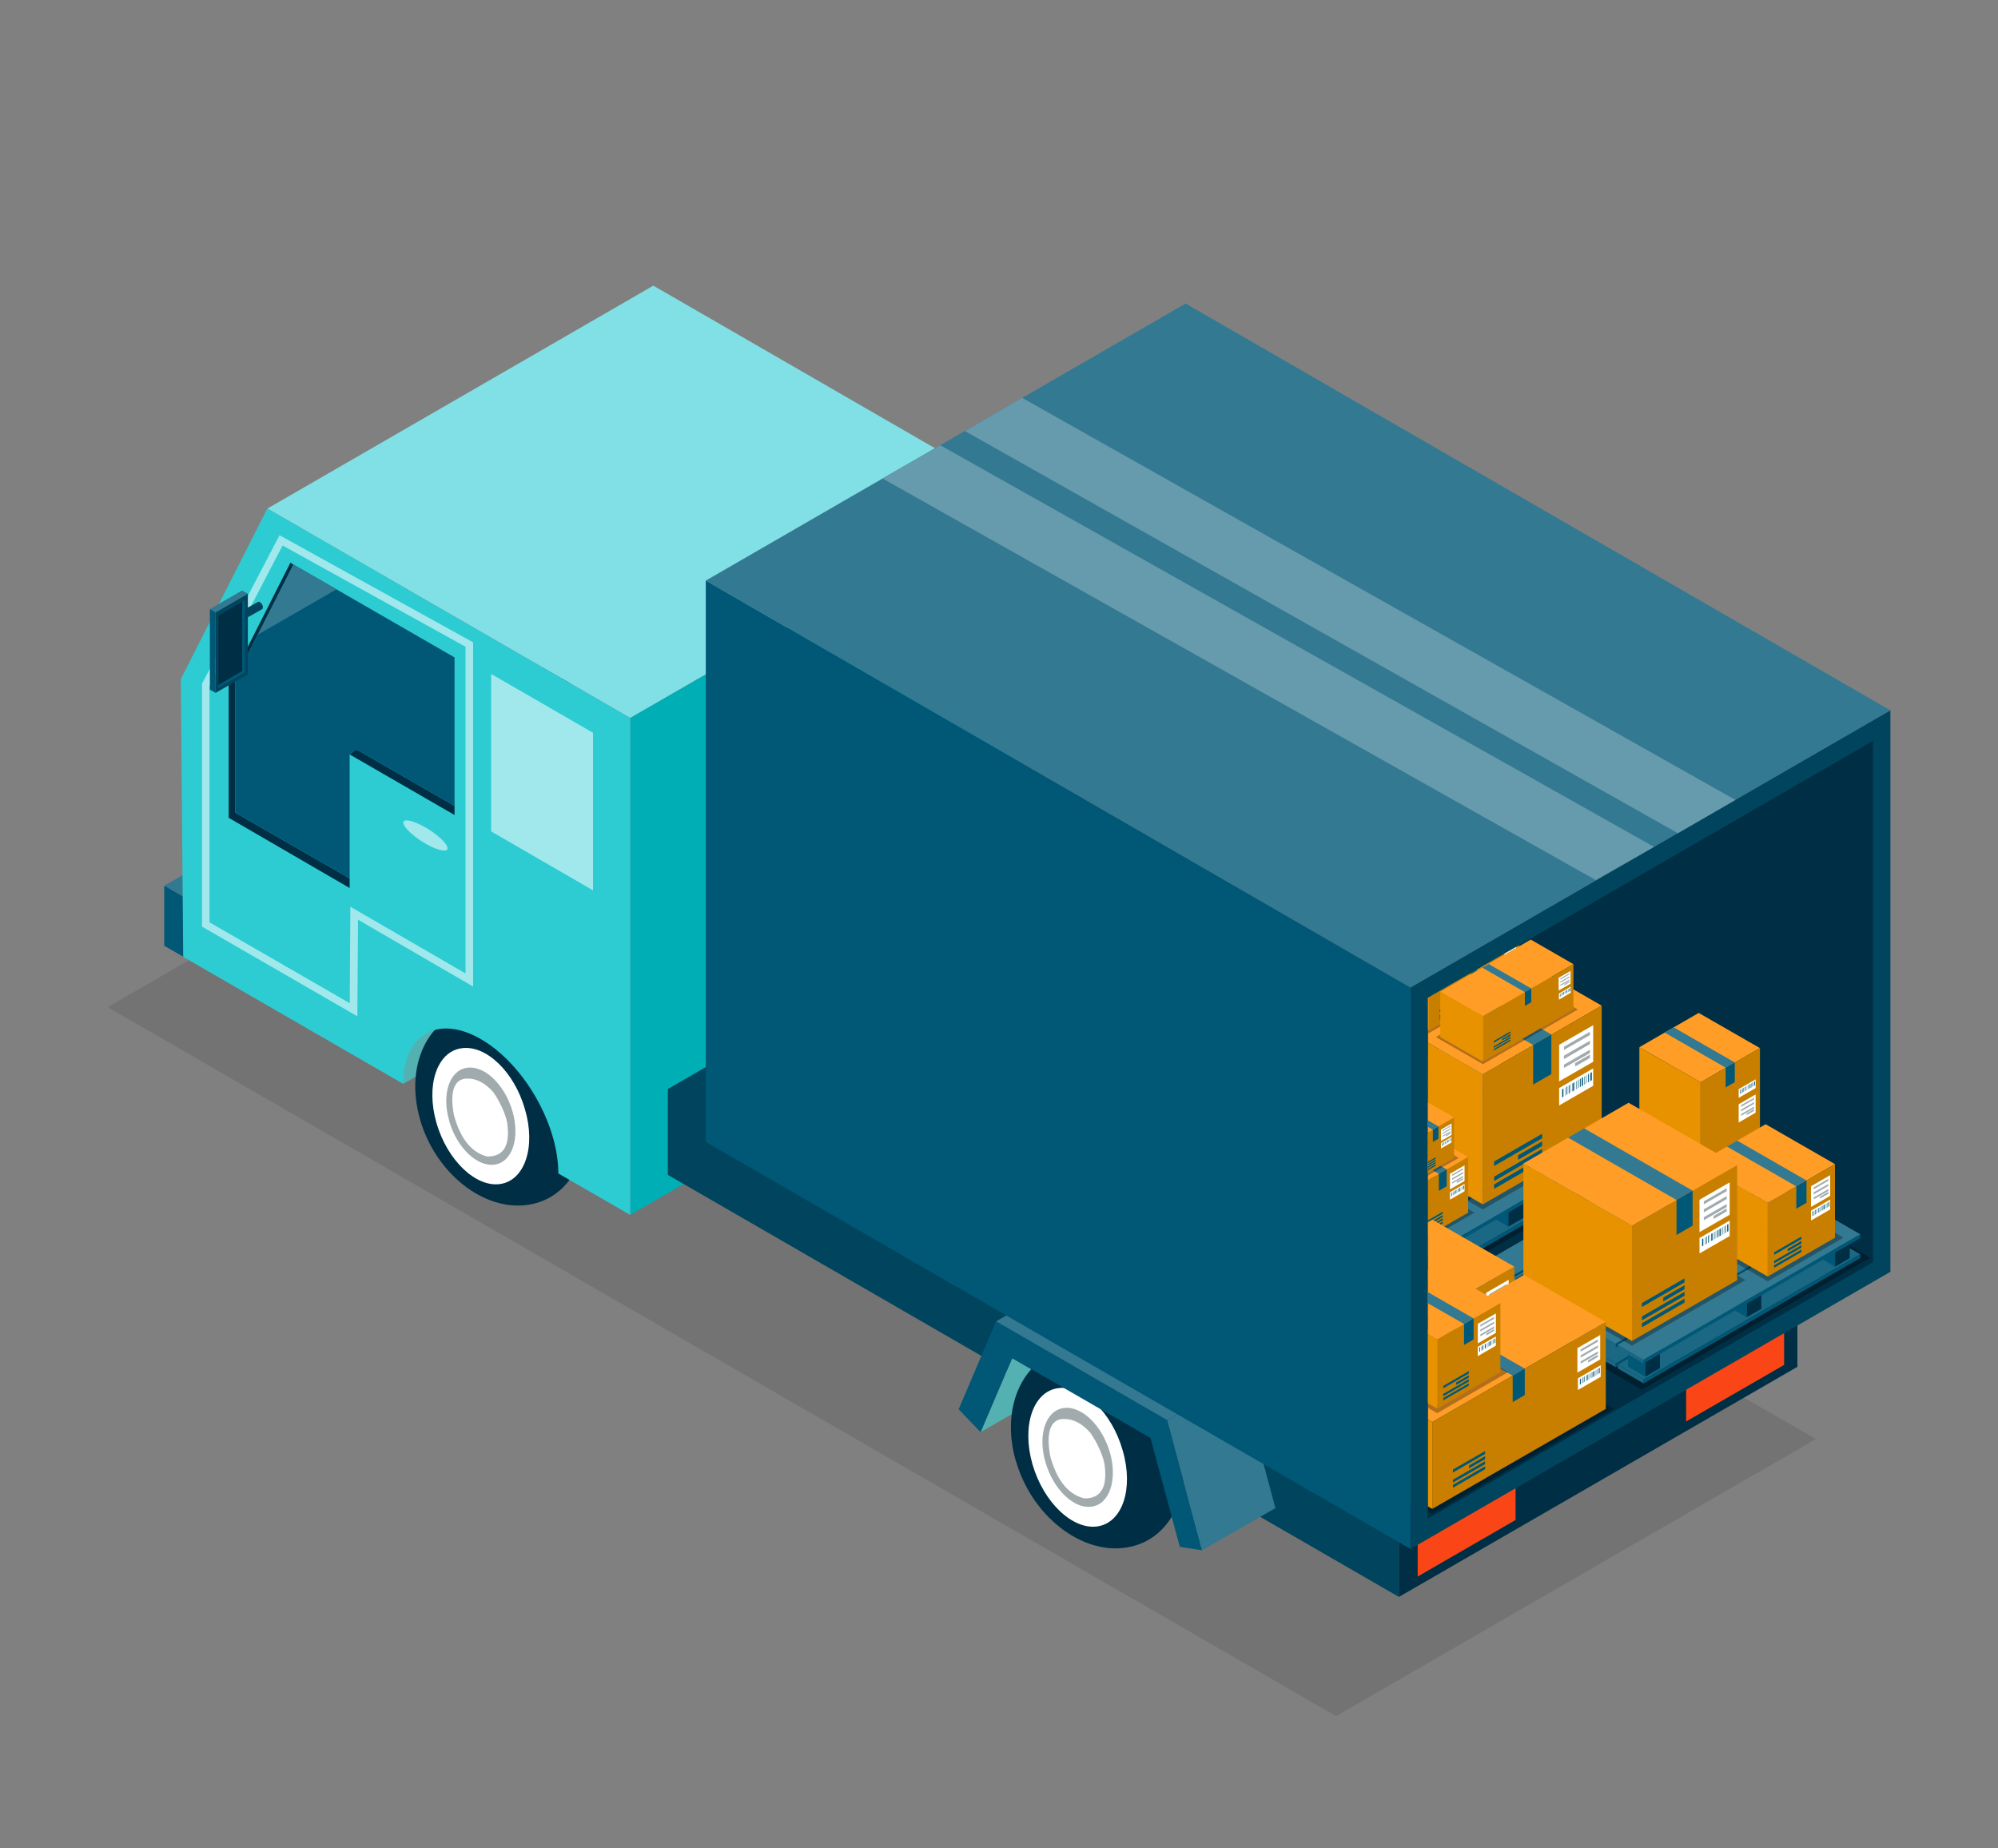 <?xml version="1.0" encoding="UTF-8"?>
<svg id="Kinematics_and_Dynamics" xmlns="http://www.w3.org/2000/svg" xmlns:xlink="http://www.w3.org/1999/xlink" viewBox="0 0 200 185">
  <rect x="0" y="0" width="200" height="185" fill="#808080" stroke="none"/>
  <defs>
    <style>.cls-1{fill:none;}.cls-2{fill:#005776;}.cls-3{fill-rule:evenodd;}.cls-3,.cls-4{fill:#fff;}.cls-5{fill:#a1abae;}.cls-6{fill:#1a6884;}.cls-7{fill:#a0e8eb;}.cls-8{fill:#00aeb5;}.cls-9{fill:#d0d5d6;}.cls-10{fill:#2dccd3;}.cls-11{fill:#e89200;}.cls-12{fill:#ff9d26;}.cls-13{fill:#81e0e5;}.cls-14{fill:#004f67;}.cls-15{fill:#53b1b1;}.cls-16{opacity:.3;}.cls-17{opacity:.1;}.cls-18{fill:#669aad;}.cls-19{fill:#337991;}.cls-20{fill:#00455d;}.cls-21{fill:#fa4616;}.cls-22{fill:#c87f00;}.cls-23{fill:#002e44;}.cls-24{fill:#333;}.cls-25{fill:#ff6a00;}.cls-26{clip-path:url(#clippath);}</style>
    <clipPath id="clippath">
      <path class="cls-1" d="M143.22,99.72l-.28.16v52.09s44.26-25.56,44.26-25.56l.29-.16v-52.1l-44.27,25.56Z" />
    </clipPath>
  </defs>
  <polygon class="cls-17" points="181.77 144.03 58.8 73.07 10.77 100.8 133.74 171.76 181.77 144.03" />
  <path class="cls-15" d="M47.33,104.46l-6.95,4.02s-2.36-4.27,2.74-6.45c5.1-2.18,4.21,2.43,4.21,2.43Z" />
  <polygon class="cls-24" points="57.05 67.42 18.36 89.75 18.36 95.76 57.05 73.43 57.05 67.42" />
  <polygon class="cls-19" points="55.13 66.32 16.44 88.65 18.36 89.75 57.05 67.42 55.13 66.32" />
  <polygon class="cls-2" points="18.36 95.76 16.44 94.66 16.44 88.65 18.36 89.75 18.36 95.76" />
  <path class="cls-23" d="M42.05,112.05c1.54,5.38,6.4,9.22,10.84,8.53,4.43-.67,6.77-5.58,5.21-10.98-1.55-5.39-6.41-9.23-10.84-8.55-4.43.68-6.77,5.6-5.21,10.99Z" />
  <path class="cls-4" d="M43.69,112.39c1.08,3.75,3.96,6.49,6.4,6.11,2.44-.37,3.57-3.71,2.46-7.47-1.06-3.75-3.92-6.5-6.38-6.11-2.44.36-3.56,3.72-2.48,7.47Z" />
  <path class="cls-5" d="M44.96,112.19c.76,2.67,2.82,4.64,4.57,4.37,1.75-.26,2.54-2.66,1.77-5.34-.78-2.67-2.81-4.62-4.56-4.35-1.76.26-2.55,2.65-1.77,5.32Z" />
  <path class="cls-3" d="M48.78,115.75c1.65.02,2.32-1.12,1.98-3.44-.21-.95-.76-2.11-1.39-3.01-.84-.94-1.71-1.38-2.66-1.35-1.14.03-1.75,1.12-1.27,3.66.65,2.37,1.75,3.74,3.35,4.15h0Z" />
  <polygon class="cls-13" points="63.09 71.86 26.77 50.9 65.4 28.59 101.73 49.56 63.09 71.86" />
  <polygon class="cls-8" points="101.73 99.29 63.09 121.59 63.09 71.86 101.73 49.56 101.73 99.29" />
  <path class="cls-10" d="M26.77,50.9l36.32,20.97v49.73l-7.2-4.15c0-4.95-3.47-10.98-7.76-13.45-4.3-2.48-7.77-.47-7.77,4.48l-22.02-12.71-.24-27.8,8.66-17.07Z" />
  <polygon class="cls-23" points="35 87.92 35 88.88 22.89 81.85 22.89 68.51 29.07 56.32 29.37 56.5 23.54 67.99 23.54 81.33 35 87.92" />
  <polygon class="cls-23" points="45.5 80.66 45.5 81.57 35 75.51 35.66 74.99 45.5 80.66" />
  <polygon class="cls-2" points="45.5 65.8 45.5 80.66 35.66 74.99 35 75.51 35 87.92 23.54 81.33 23.54 67.99 29.37 56.5 45.5 65.8" />
  <path class="cls-7" d="M40.37,82.33c0,.45.99,1.39,2.21,2.1,1.22.7,2.22.91,2.22.47s-1-1.39-2.22-2.09c-1.22-.7-2.21-.91-2.21-.47Z" />
  <polygon class="cls-7" points="49.16 83.21 59.36 89.11 59.36 73.34 49.16 67.45 49.16 83.21" />
  <polygon class="cls-20" points="140.03 159.83 66.85 117.59 66.85 109 75.26 104.14 72.91 112.49 140.03 151.24 140.03 159.83" />
  <polygon class="cls-23" points="179.92 136.8 140.03 159.83 140.03 151.24 179.92 128.2 179.92 136.8" />
  <polygon class="cls-21" points="151.71 152.13 141.91 157.79 141.91 152.61 151.71 146.94 151.71 152.13" />
  <polygon class="cls-21" points="178.59 136.61 168.78 142.27 168.78 137.09 178.59 131.43 178.59 136.61" />
  <polygon class="cls-15" points="106.16 138.72 98.16 143.34 101.32 135.93 106.16 138.72" />
  <path class="cls-23" d="M101.69,146.21c1.57,5.48,6.52,9.38,11.04,8.68,4.51-.68,6.89-5.68,5.3-11.17-1.58-5.49-6.53-9.39-11.04-8.7-4.51.7-6.89,5.7-5.31,11.19Z" />
  <path class="cls-4" d="M103.35,146.55c1.1,3.82,4.03,6.6,6.52,6.22,2.49-.38,3.63-3.78,2.51-7.6-1.08-3.82-3.99-6.61-6.5-6.23-2.49.37-3.62,3.79-2.53,7.61Z" />
  <path class="cls-5" d="M104.65,146.35c.78,2.72,2.87,4.73,4.65,4.44,1.78-.26,2.58-2.71,1.8-5.43-.79-2.72-2.87-4.71-4.65-4.43-1.79.26-2.59,2.7-1.8,5.42Z" />
  <path class="cls-3" d="M108.54,149.97c1.68.02,2.36-1.14,2.01-3.5-.21-.97-.77-2.15-1.41-3.07-.85-.96-1.74-1.4-2.71-1.38-1.16.03-1.78,1.14-1.3,3.73.66,2.41,1.78,3.81,3.41,4.22h0Z" />
  <polygon class="cls-2" points="98.16 143.34 95.96 141.05 99.71 132.25 116.83 142.14 120.33 155.16 118.1 154.82 115.16 143.92 101.32 135.93 98.16 143.34" />
  <polygon class="cls-19" points="99.71 132.25 107.06 128.03 124.17 137.91 116.83 142.14 99.71 132.25" />
  <polygon class="cls-19" points="124.17 137.91 127.67 150.94 120.33 155.16 116.83 142.14 124.17 137.91" />
  <polygon class="cls-19" points="189.23 71.1 118.68 30.38 70.65 58.11 141.19 98.84 189.23 71.1" />
  <polygon class="cls-20" points="189.23 127.29 141.19 155.03 141.19 98.84 189.23 71.1 189.23 127.29" />
  <polygon class="cls-2" points="141.19 98.84 70.65 58.11 70.65 114.29 141.19 155.03 141.19 98.84" />
  <line class="cls-24" x1="187.49" y1="126.33" x2="142.91" y2="100.59" />
  <path class="cls-7" d="M35.76,101.71l-15.54-8.97v-24.3l.04-.08,7.72-14.79,19.38,10.72v34.45l-11.52-6.69-.07,9.67ZM20.97,92.31l14.04,8.1.06-9.66,11.53,6.68v-32.7l-18.31-10.13-7.32,14.02v23.68Z" />
  <polygon class="cls-19" points="29.37 56.5 25.81 63.52 33.69 58.98 29.37 56.5" />
  <path class="cls-23" d="M143.22,99.72l-.28.16v52.09s44.26-25.56,44.26-25.56l.29-.16v-52.1l-44.27,25.56Z" />
  <path class="cls-20" d="M26.32,60.78c0-.19-.13-.42-.29-.51-.08-.05-.16-.05-.22-.02l-1.54.86.41.74,1.56-.88h0c.05-.03.08-.1.08-.2Z" />
  <path class="cls-25" d="M24.77,61.66c0,.19-.13.27-.3.17-.16-.09-.29-.32-.29-.52s.13-.27.29-.17c.17.09.3.33.3.51Z" />
  <polygon class="cls-19" points="24.81 59.42 21.58 61.29 21.01 60.96 24.23 59.1 24.81 59.42" />
  <polygon class="cls-2" points="21.58 69.35 21.01 69.02 21.01 60.96 21.58 61.29 21.58 69.35" />
  <polygon class="cls-20" points="24.81 67.49 21.58 69.35 21.58 61.29 24.81 59.42 24.81 67.49" />
  <polygon class="cls-2" points="24.51 60.08 24.51 67.31 21.86 68.85 21.86 68.54 24.23 67.16 24.23 60.25 24.51 60.08" />
  <polygon class="cls-23" points="24.23 60.25 24.23 67.16 21.86 68.54 21.86 61.62 24.23 60.25" />
  <polyline class="cls-23" points="142.91 100.59 142.93 151.97 187.49 126.33" />
  <g class="cls-26">
    <polygon class="cls-16" points="164.01 116.5 139.92 130.42 121.74 119.9 145.84 105.98 164.01 116.5" />
    <polygon class="cls-6" points="125.52 121.37 122.79 119.79 122.79 119.4 125.52 120.97 125.52 121.37" />
    <polygon class="cls-6" points="148.38 107.75 125.52 120.97 122.79 119.4 145.65 106.17 148.38 107.75" />
    <polygon class="cls-14" points="148.38 108.14 125.52 121.37 125.52 120.97 148.38 107.75 148.38 108.14" />
    <polygon class="cls-6" points="128.47 123.06 125.74 121.48 125.74 121.09 128.47 122.66 128.47 123.06" />
    <polygon class="cls-6" points="151.33 109.44 128.47 122.66 125.74 121.09 148.6 107.86 151.33 109.44" />
    <polygon class="cls-14" points="151.33 109.83 128.47 123.06 128.47 122.66 151.33 109.44 151.33 109.83" />
    <polygon class="cls-6" points="131.37 124.71 128.64 123.13 128.64 122.74 131.37 124.31 131.37 124.71" />
    <polygon class="cls-6" points="154.23 111.09 131.37 124.31 128.64 122.74 151.5 109.52 154.23 111.09" />
    <polygon class="cls-14" points="154.23 111.48 131.37 124.71 131.37 124.31 154.23 111.09 154.23 111.48" />
    <polygon class="cls-6" points="134.32 126.4 131.59 124.82 131.59 124.43 134.32 126.01 134.32 126.4" />
    <polygon class="cls-6" points="157.18 112.78 134.32 126.01 131.59 124.43 154.45 111.21 157.18 112.78" />
    <polygon class="cls-14" points="157.18 113.17 134.32 126.4 134.32 126.01 157.18 112.78 157.18 113.17" />
    <polygon class="cls-6" points="137.18 128.06 134.45 126.49 134.45 126.09 137.18 127.67 137.18 128.06" />
    <polygon class="cls-6" points="160.04 114.44 137.18 127.67 134.45 126.09 157.31 112.87 160.04 114.44" />
    <polygon class="cls-14" points="160.04 114.84 137.18 128.06 137.18 127.67 160.04 114.44 160.04 114.84" />
    <polygon class="cls-6" points="140.12 129.75 137.39 128.18 137.39 127.78 140.12 129.36 140.12 129.75" />
    <polygon class="cls-6" points="162.99 116.13 140.12 129.36 137.39 127.78 160.26 114.56 162.99 116.13" />
    <polygon class="cls-2" points="162.99 116.53 140.12 129.75 140.12 129.36 162.99 116.13 162.99 116.53" />
    <polygon class="cls-23" points="126.91 119.52 125.36 120.41 125.36 118.39 126.91 117.49 126.91 119.52" />
    <polygon class="cls-2" points="125.36 120.41 123.55 119.35 123.55 117.32 125.36 118.39 125.36 120.41" />
    <polygon class="cls-23" points="134.18 123.82 132.63 124.71 132.63 122.68 134.18 121.79 134.18 123.82" />
    <polygon class="cls-2" points="132.63 124.71 130.82 123.65 130.82 121.62 132.63 122.68 132.63 124.71" />
    <polygon class="cls-6" points="125.52 119.26 122.79 117.68 122.79 117.29 125.52 118.87 125.52 119.26" />
    <polygon class="cls-19" points="148.38 105.64 125.52 118.87 122.79 117.29 145.65 104.07 148.38 105.64" />
    <polygon class="cls-14" points="148.38 106.04 125.52 119.26 125.52 118.87 148.38 105.64 148.38 106.04" />
    <polygon class="cls-6" points="128.47 120.95 125.74 119.38 125.74 118.98 128.47 120.56 128.47 120.95" />
    <polygon class="cls-19" points="151.33 107.33 128.47 120.56 125.74 118.98 148.6 105.76 151.33 107.33" />
    <polygon class="cls-14" points="151.33 107.73 128.47 120.95 128.47 120.56 151.33 107.33 151.33 107.73" />
    <polygon class="cls-6" points="131.37 122.6 128.64 121.03 128.64 120.63 131.37 122.21 131.37 122.6" />
    <polygon class="cls-19" points="154.23 108.98 131.37 122.21 128.64 120.63 151.5 107.41 154.23 108.98" />
    <polygon class="cls-14" points="154.23 109.38 131.37 122.6 131.37 122.21 154.23 108.98 154.23 109.38" />
    <polygon class="cls-6" points="134.32 124.29 131.59 122.72 131.59 122.32 134.32 123.9 134.32 124.29" />
    <polygon class="cls-19" points="157.18 110.68 134.32 123.9 131.59 122.32 154.45 109.1 157.18 110.68" />
    <polygon class="cls-14" points="157.18 111.07 134.32 124.29 134.32 123.9 157.18 110.68 157.18 111.07" />
    <polygon class="cls-6" points="137.18 125.96 134.45 124.38 134.45 123.99 137.18 125.56 137.18 125.96" />
    <polygon class="cls-19" points="160.04 112.34 137.18 125.56 134.45 123.99 157.31 110.76 160.04 112.34" />
    <polygon class="cls-14" points="160.04 112.73 137.18 125.96 137.18 125.56 160.04 112.34 160.04 112.73" />
    <polygon class="cls-23" points="141.84 128.16 140.29 129.05 140.29 127.02 141.84 126.13 141.84 128.16" />
    <polygon class="cls-2" points="140.29 129.05 138.48 127.98 138.48 125.96 140.29 127.02 140.29 129.05" />
    <polygon class="cls-23" points="152.53 121.88 150.98 122.77 150.98 120.74 152.53 119.85 152.53 121.88" />
    <polygon class="cls-2" points="150.98 122.77 149.17 121.71 149.17 119.68 150.98 120.74 150.98 122.77" />
    <polygon class="cls-23" points="161.86 116.55 160.32 117.44 160.32 115.41 161.86 114.52 161.86 116.55" />
    <polygon class="cls-2" points="160.32 117.44 158.5 116.38 158.5 114.35 160.32 115.41 160.32 117.44" />
    <polygon class="cls-6" points="140.12 127.64 137.39 126.07 137.39 125.68 140.12 127.25 140.12 127.64" />
    <polygon class="cls-19" points="162.99 114.03 140.12 127.25 137.39 125.68 160.26 112.45 162.99 114.03" />
    <polygon class="cls-2" points="162.99 114.42 140.12 127.64 140.12 127.25 162.99 114.03 162.99 114.42" />
    <path class="cls-16" d="M135.26,113.49l12.79-7.38,13.16,7.56-12.79,7.38-13.17-7.56ZM148.05,107.13l-11.01,6.36,11.39,6.54,11.01-6.36-11.39-6.54Z" />
    <polygon class="cls-12" points="160.33 100.65 148.43 107.52 136.15 100.47 148.05 93.6 160.33 100.65" />
    <polygon class="cls-19" points="155.29 103.54 153.47 104.59 141.2 97.54 143.01 96.49 155.29 103.54" />
    <polygon class="cls-11" points="148.43 120.54 136.15 113.49 136.15 100.47 148.43 107.52 148.43 120.54" />
    <polygon class="cls-22" points="160.33 113.67 148.43 120.54 148.43 107.52 160.33 100.65 160.33 113.67" />
    <polygon class="cls-2" points="155.29 107.5 153.47 108.55 153.47 104.59 155.29 103.54 155.29 107.5" />
    <polygon class="cls-4" points="159.48 106.27 156.07 108.23 156.07 104.57 159.48 102.61 159.48 106.27" />
    <polygon class="cls-5" points="159.15 103.6 156.55 105.09 156.55 104.76 159.15 103.26 159.15 103.6" />
    <polygon class="cls-5" points="159.15 104.5 156.55 106 156.55 105.66 159.15 104.16 159.15 104.5" />
    <polygon class="cls-5" points="159.15 105.4 156.55 106.89 156.55 106.56 159.15 105.06 159.15 105.4" />
    <polygon class="cls-5" points="159.15 105.89 157.67 106.74 157.67 106.4 159.15 105.55 159.15 105.89" />
    <polygon class="cls-2" points="154.37 113.92 149.56 116.7 149.56 116.25 154.37 113.47 154.37 113.92" />
    <polygon class="cls-2" points="154.37 115.43 149.56 118.21 149.56 117.77 154.37 114.99 154.37 115.43" />
    <polygon class="cls-2" points="154.37 116.21 149.56 118.99 149.56 118.54 154.37 115.76 154.37 116.21" />
    <polygon class="cls-2" points="154.37 114.69 151.96 116.08 151.96 115.63 154.37 114.24 154.37 114.69" />
    <polygon class="cls-4" points="159.48 108.67 156.07 110.64 156.07 108.9 159.48 106.93 159.48 108.67" />
    <polygon class="cls-2" points="158.23 108.76 158.15 108.81 158.15 108 158.23 107.95 158.23 108.76" />
    <polygon class="cls-2" points="159.06 108.28 158.97 108.33 158.97 107.52 159.06 107.47 159.06 108.28" />
    <polygon class="cls-2" points="157.11 109.41 157.03 109.46 157.03 108.64 157.11 108.6 157.11 109.41" />
    <polygon class="cls-2" points="156.89 109.53 156.81 109.58 156.81 108.77 156.89 108.72 156.89 109.53" />
    <polygon class="cls-2" points="159.34 108.12 159.2 108.2 159.2 107.39 159.34 107.31 159.34 108.12" />
    <polygon class="cls-2" points="158.46 108.63 158.33 108.71 158.33 107.89 158.46 107.81 158.46 108.63" />
    <polygon class="cls-2" points="157.93 108.93 157.9 108.95 157.9 108.14 157.93 108.12 157.93 108.93" />
    <polygon class="cls-2" points="158.73 108.47 158.7 108.49 158.7 107.68 158.73 107.66 158.73 108.47" />
    <polygon class="cls-2" points="157.8 109.01 157.76 109.03 157.76 108.22 157.8 108.2 157.8 109.01" />
    <polygon class="cls-2" points="157.67 109.08 157.64 109.1 157.64 108.29 157.67 108.27 157.67 109.08" />
    <polygon class="cls-2" points="158.85 108.4 158.82 108.42 158.82 107.61 158.85 107.59 158.85 108.4" />
    <polygon class="cls-2" points="157.27 109.31 157.24 109.33 157.24 108.52 157.27 108.5 157.27 109.31" />
    <polygon class="cls-2" points="156.69 109.65 156.66 109.67 156.66 108.86 156.69 108.84 156.69 109.65" />
    <polygon class="cls-2" points="158.07 108.85 158.03 108.88 158.03 108.07 158.07 108.04 158.07 108.85" />
    <polygon class="cls-2" points="158.6 108.55 158.56 108.57 158.56 107.76 158.6 107.73 158.6 108.55" />
    <polygon class="cls-2" points="157.54 109.16 157.4 109.24 157.4 108.43 157.54 108.35 157.54 109.16" />
    <polygon class="cls-2" points="156.5 109.76 156.37 109.84 156.37 109.03 156.5 108.95 156.5 109.76" />
    <path class="cls-16" d="M123.65,117.39l8.79-5.08,9.04,5.19-8.79,5.08-9.04-5.19ZM132.45,113.34l-7.02,4.05,7.26,4.17,7.02-4.05-7.26-4.17Z" />
    <polygon class="cls-4" points="140.6 108.87 132.69 113.43 124.54 108.75 132.45 104.18 140.6 108.87" />
    <polygon class="cls-19" points="137.25 110.79 136.05 111.48 127.89 106.8 129.1 106.1 137.25 110.79" />
    <polygon class="cls-5" points="132.69 122.07 124.54 117.39 124.54 108.75 132.69 113.43 132.69 122.07" />
    <polygon class="cls-9" points="140.6 117.51 132.69 122.07 132.69 113.43 140.6 108.87 140.6 117.51" />
    <polygon class="cls-2" points="137.25 113.41 136.05 114.11 136.05 111.48 137.25 110.79 137.25 113.41" />
    <polygon class="cls-4" points="140.04 112.59 137.77 113.9 137.77 111.47 140.04 110.16 140.04 112.59" />
    <polygon class="cls-5" points="139.81 110.82 138.09 111.82 138.09 111.59 139.81 110.6 139.81 110.82" />
    <polygon class="cls-5" points="139.81 111.42 138.09 112.42 138.09 112.19 139.81 111.2 139.81 111.42" />
    <polygon class="cls-5" points="139.81 112.02 138.09 113.01 138.09 112.79 139.81 111.79 139.81 112.02" />
    <polygon class="cls-5" points="139.81 112.34 138.84 112.91 138.84 112.69 139.81 112.12 139.81 112.34" />
    <polygon class="cls-2" points="136.64 117.68 133.45 119.52 133.45 119.23 136.64 117.38 136.64 117.68" />
    <polygon class="cls-2" points="136.64 118.68 133.45 120.53 133.45 120.23 136.64 118.39 136.64 118.68" />
    <polygon class="cls-2" points="136.64 119.2 133.45 121.04 133.45 120.75 136.64 118.9 136.64 119.2" />
    <polygon class="cls-2" points="136.64 118.19 135.04 119.11 135.04 118.82 136.64 117.89 136.64 118.19" />
    <polygon class="cls-4" points="140.04 114.19 137.77 115.5 137.77 114.34 140.04 113.04 140.04 114.19" />
    <polygon class="cls-2" points="139.21 114.25 139.15 114.28 139.15 113.75 139.21 113.71 139.21 114.25" />
    <polygon class="cls-2" points="139.75 113.94 139.7 113.97 139.7 113.43 139.75 113.4 139.75 113.94" />
    <polygon class="cls-2" points="138.46 114.68 138.41 114.71 138.41 114.17 138.46 114.14 138.46 114.68" />
    <polygon class="cls-2" points="138.32 114.76 138.26 114.8 138.26 114.26 138.32 114.23 138.32 114.76" />
    <polygon class="cls-2" points="139.94 113.83 139.85 113.88 139.85 113.34 139.94 113.29 139.94 113.83" />
    <polygon class="cls-2" points="139.36 114.16 139.27 114.22 139.27 113.68 139.36 113.62 139.36 114.16" />
    <polygon class="cls-2" points="139.01 114.37 138.99 114.38 138.99 113.84 139.01 113.83 139.01 114.37" />
    <polygon class="cls-2" points="139.54 114.06 139.52 114.07 139.52 113.53 139.54 113.52 139.54 114.06" />
    <polygon class="cls-2" points="138.92 114.42 138.9 114.43 138.9 113.89 138.92 113.88 138.92 114.42" />
    <polygon class="cls-2" points="138.84 114.47 138.82 114.48 138.82 113.94 138.84 113.93 138.84 114.47" />
    <polygon class="cls-2" points="139.62 114.01 139.6 114.03 139.6 113.49 139.62 113.47 139.62 114.01" />
    <polygon class="cls-2" points="138.57 114.62 138.55 114.63 138.55 114.09 138.57 114.08 138.57 114.62" />
    <polygon class="cls-2" points="138.19 114.84 138.16 114.86 138.16 114.32 138.19 114.3 138.19 114.84" />
    <polygon class="cls-2" points="139.1 114.31 139.07 114.33 139.07 113.79 139.1 113.77 139.1 114.31" />
    <polygon class="cls-2" points="139.46 114.11 139.43 114.13 139.43 113.59 139.46 113.57 139.46 114.11" />
    <polygon class="cls-2" points="138.75 114.52 138.66 114.57 138.66 114.03 138.75 113.98 138.75 114.52" />
    <polygon class="cls-2" points="138.06 114.92 137.97 114.97 137.97 114.43 138.06 114.38 138.06 114.92" />
    <path class="cls-16" d="M136,121.29l5.72-3.3,5.88,3.38-5.72,3.3-5.88-3.38ZM141.72,118.72l-4.45,2.57,4.61,2.65,4.45-2.57-4.61-2.65Z" />
    <polygon class="cls-12" points="146.96 115.8 141.88 118.74 136.63 115.73 141.72 112.79 146.96 115.8" />
    <polygon class="cls-19" points="144.81 117.04 144.03 117.49 138.79 114.47 139.56 114.03 144.81 117.04" />
    <polygon class="cls-5" points="141.88 124.3 136.63 121.29 136.63 115.73 141.88 118.74 141.88 124.3" />
    <polygon class="cls-22" points="146.96 121.37 141.88 124.3 141.88 118.74 146.96 115.8 146.96 121.37" />
    <polygon class="cls-2" points="144.81 118.73 144.03 119.18 144.03 117.49 144.81 117.04 144.81 118.73" />
    <polygon class="cls-4" points="146.6 118.2 145.14 119.04 145.14 117.48 146.6 116.64 146.6 118.2" />
    <polygon class="cls-5" points="146.46 117.06 145.35 117.7 145.35 117.56 146.46 116.92 146.46 117.06" />
    <polygon class="cls-5" points="146.46 117.45 145.35 118.09 145.35 117.94 146.46 117.3 146.46 117.45" />
    <polygon class="cls-5" points="146.46 117.83 145.35 118.47 145.35 118.33 146.46 117.69 146.46 117.83" />
    <polygon class="cls-5" points="146.46 118.04 145.83 118.41 145.83 118.26 146.46 117.9 146.46 118.04" />
    <polygon class="cls-2" points="144.42 121.47 142.36 122.66 142.36 122.47 144.42 121.28 144.42 121.47" />
    <polygon class="cls-2" points="144.42 122.12 142.36 123.31 142.36 123.12 144.42 121.93 144.42 122.12" />
    <polygon class="cls-2" points="144.42 122.45 142.36 123.64 142.36 123.45 144.42 122.26 144.42 122.45" />
    <polygon class="cls-2" points="144.42 121.8 143.39 122.4 143.39 122.21 144.42 121.61 144.42 121.8" />
    <polygon class="cls-4" points="146.6 119.23 145.14 120.07 145.14 119.33 146.6 118.49 146.6 119.23" />
    <polygon class="cls-2" points="146.07 119.27 146.03 119.29 146.03 118.94 146.07 118.92 146.07 119.27" />
    <polygon class="cls-2" points="146.42 119.06 146.38 119.09 146.38 118.74 146.42 118.72 146.42 119.06" />
    <polygon class="cls-2" points="145.59 119.55 145.55 119.57 145.55 119.22 145.59 119.2 145.59 119.55" />
    <polygon class="cls-2" points="145.49 119.6 145.46 119.62 145.46 119.27 145.49 119.25 145.49 119.6" />
    <polygon class="cls-2" points="146.54 119 146.48 119.03 146.48 118.68 146.54 118.65 146.54 119" />
    <polygon class="cls-2" points="146.17 119.21 146.11 119.25 146.11 118.9 146.17 118.86 146.17 119.21" />
    <polygon class="cls-2" points="145.94 119.34 145.93 119.35 145.93 119 145.94 118.99 145.94 119.34" />
    <polygon class="cls-2" points="146.28 119.14 146.27 119.15 146.27 118.81 146.28 118.8 146.28 119.14" />
    <polygon class="cls-2" points="145.88 119.38 145.87 119.38 145.87 119.04 145.88 119.03 145.88 119.38" />
    <polygon class="cls-2" points="145.83 119.41 145.81 119.41 145.81 119.07 145.83 119.06 145.83 119.41" />
    <polygon class="cls-2" points="146.33 119.11 146.32 119.12 146.32 118.78 146.33 118.77 146.33 119.11" />
    <polygon class="cls-2" points="145.66 119.51 145.64 119.51 145.64 119.17 145.66 119.16 145.66 119.51" />
    <polygon class="cls-2" points="145.41 119.65 145.4 119.66 145.4 119.31 145.41 119.3 145.41 119.65" />
    <polygon class="cls-2" points="146 119.31 145.98 119.32 145.98 118.97 146 118.96 146 119.31" />
    <polygon class="cls-2" points="146.22 119.18 146.21 119.19 146.21 118.84 146.22 118.83 146.22 119.18" />
    <polygon class="cls-2" points="145.77 119.44 145.71 119.47 145.71 119.13 145.77 119.09 145.77 119.44" />
    <polygon class="cls-2" points="145.33 119.7 145.27 119.73 145.27 119.38 145.33 119.35 145.33 119.7" />
    <path class="cls-16" d="M127.65,108.98l5.72-3.3,5.88,3.38-5.72,3.3-5.88-3.38ZM133.37,106.4l-4.45,2.57,4.61,2.65,4.45-2.57-4.61-2.65Z" />
    <polygon class="cls-4" points="138.61 103.49 133.53 106.43 128.28 103.41 133.37 100.48 138.61 103.49" />
    <polygon class="cls-19" points="136.46 104.73 135.68 105.18 130.44 102.16 131.21 101.71 136.46 104.73" />
    <polygon class="cls-5" points="133.53 111.99 128.28 108.98 128.28 103.41 133.53 106.43 133.53 111.99" />
    <polygon class="cls-9" points="138.61 109.05 133.53 111.99 133.53 106.43 138.61 103.49 138.61 109.05" />
    <polygon class="cls-2" points="136.46 106.42 135.68 106.86 135.68 105.18 136.46 104.73 136.46 106.42" />
    <polygon class="cls-4" points="138.25 105.89 136.79 106.73 136.79 105.17 138.25 104.33 138.25 105.89" />
    <polygon class="cls-5" points="138.11 104.75 137 105.39 137 105.25 138.11 104.61 138.11 104.75" />
    <polygon class="cls-5" points="138.11 105.14 137 105.78 137 105.63 138.11 104.99 138.11 105.14" />
    <polygon class="cls-5" points="138.11 105.52 137 106.16 137 106.01 138.11 105.38 138.11 105.52" />
    <polygon class="cls-5" points="138.11 105.73 137.48 106.09 137.48 105.95 138.11 105.58 138.11 105.73" />
    <polygon class="cls-2" points="136.07 109.16 134.01 110.35 134.01 110.16 136.07 108.97 136.07 109.16" />
    <polygon class="cls-2" points="136.07 109.81 134.01 111 134.01 110.81 136.07 109.62 136.07 109.81" />
    <polygon class="cls-2" points="136.07 110.14 134.01 111.33 134.01 111.13 136.07 109.95 136.07 110.14" />
    <polygon class="cls-2" points="136.07 109.49 135.04 110.08 135.04 109.89 136.07 109.3 136.07 109.49" />
    <polygon class="cls-4" points="138.25 106.92 136.79 107.76 136.79 107.01 138.25 106.17 138.25 106.92" />
    <polygon class="cls-2" points="137.71 106.96 137.68 106.98 137.68 106.63 137.71 106.61 137.71 106.96" />
    <polygon class="cls-2" points="138.07 106.75 138.03 106.77 138.03 106.43 138.07 106.41 138.07 106.75" />
    <polygon class="cls-2" points="137.23 107.23 137.2 107.25 137.2 106.91 137.23 106.89 137.23 107.23" />
    <polygon class="cls-2" points="137.14 107.29 137.11 107.31 137.11 106.96 137.14 106.94 137.14 107.29" />
    <polygon class="cls-2" points="138.19 106.68 138.13 106.72 138.13 106.37 138.19 106.34 138.19 106.68" />
    <polygon class="cls-2" points="137.81 106.9 137.76 106.93 137.76 106.59 137.81 106.55 137.81 106.9" />
    <polygon class="cls-2" points="137.59 107.03 137.57 107.04 137.57 106.69 137.59 106.68 137.59 107.03" />
    <polygon class="cls-2" points="137.93 106.83 137.91 106.84 137.91 106.49 137.93 106.49 137.93 106.83" />
    <polygon class="cls-2" points="137.53 107.06 137.51 107.07 137.51 106.72 137.53 106.72 137.53 107.06" />
    <polygon class="cls-2" points="137.48 107.09 137.46 107.1 137.46 106.75 137.48 106.75 137.48 107.09" />
    <polygon class="cls-2" points="137.98 106.8 137.97 106.81 137.97 106.46 137.98 106.46 137.98 106.8" />
    <polygon class="cls-2" points="137.3 107.19 137.29 107.2 137.29 106.85 137.3 106.85 137.3 107.19" />
    <polygon class="cls-2" points="137.06 107.34 137.04 107.34 137.04 107 137.06 106.99 137.06 107.34" />
    <polygon class="cls-2" points="137.64 107 137.63 107.01 137.63 106.66 137.64 106.65 137.64 107" />
    <polygon class="cls-2" points="137.87 106.86 137.86 106.87 137.86 106.53 137.87 106.52 137.87 106.86" />
    <polygon class="cls-2" points="137.42 107.13 137.36 107.16 137.36 106.81 137.42 106.78 137.42 107.13" />
    <polygon class="cls-2" points="136.98 107.38 136.92 107.42 136.92 107.07 136.98 107.04 136.98 107.38" />
    <path class="cls-16" d="M137.58,115.83l4.16-2.4,4.28,2.46-4.16,2.4-4.28-2.46ZM141.74,113.96l-3.24,1.87,3.36,1.93,3.24-1.87-3.36-1.93Z" />
    <polygon class="cls-12" points="145.56 111.84 141.86 113.98 138.04 111.79 141.74 109.65 145.56 111.84" />
    <polygon class="cls-19" points="143.99 112.74 143.43 113.07 139.61 110.87 140.17 110.55 143.99 112.74" />
    <polygon class="cls-5" points="141.86 118.03 138.04 115.83 138.04 111.79 141.86 113.98 141.86 118.03" />
    <polygon class="cls-22" points="145.56 115.89 141.86 118.03 141.86 113.98 145.56 111.84 145.56 115.89" />
    <polygon class="cls-2" points="143.99 113.97 143.43 114.3 143.43 113.07 143.99 112.74 143.99 113.97" />
    <polygon class="cls-4" points="145.3 113.59 144.24 114.2 144.24 113.06 145.3 112.45 145.3 113.59" />
    <polygon class="cls-5" points="145.19 112.76 144.39 113.22 144.39 113.12 145.19 112.65 145.19 112.76" />
    <polygon class="cls-5" points="145.19 113.04 144.39 113.5 144.39 113.4 145.19 112.93 145.19 113.04" />
    <polygon class="cls-5" points="145.19 113.32 144.39 113.78 144.39 113.68 145.19 113.21 145.19 113.32" />
    <polygon class="cls-5" points="145.19 113.47 144.73 113.74 144.73 113.63 145.19 113.37 145.19 113.47" />
    <polygon class="cls-2" points="143.71 115.97 142.21 116.83 142.21 116.69 143.71 115.83 143.71 115.97" />
    <polygon class="cls-2" points="143.71 116.44 142.21 117.31 142.21 117.17 143.71 116.3 143.71 116.44" />
    <polygon class="cls-2" points="143.71 116.68 142.21 117.55 142.21 117.41 143.71 116.54 143.71 116.68" />
    <polygon class="cls-2" points="143.71 116.21 142.96 116.64 142.96 116.5 143.71 116.07 143.71 116.21" />
    <polygon class="cls-4" points="145.3 114.34 144.24 114.95 144.24 114.41 145.3 113.79 145.3 114.34" />
    <polygon class="cls-2" points="144.91 114.36 144.88 114.38 144.88 114.13 144.91 114.11 144.91 114.36" />
    <polygon class="cls-2" points="145.16 114.22 145.14 114.23 145.14 113.98 145.16 113.96 145.16 114.22" />
    <polygon class="cls-2" points="144.56 114.57 144.53 114.58 144.53 114.33 144.56 114.31 144.56 114.57" />
    <polygon class="cls-2" points="144.49 114.6 144.46 114.62 144.46 114.37 144.49 114.35 144.49 114.6" />
    <polygon class="cls-2" points="145.25 114.17 145.21 114.19 145.21 113.94 145.25 113.91 145.25 114.17" />
    <polygon class="cls-2" points="144.98 114.32 144.94 114.35 144.94 114.09 144.98 114.07 144.98 114.32" />
    <polygon class="cls-2" points="144.81 114.42 144.81 114.42 144.81 114.17 144.81 114.16 144.81 114.42" />
    <polygon class="cls-2" points="145.06 114.27 145.05 114.28 145.05 114.03 145.06 114.02 145.06 114.27" />
    <polygon class="cls-2" points="144.77 114.44 144.76 114.45 144.76 114.2 144.77 114.19 144.77 114.44" />
    <polygon class="cls-2" points="144.73 114.46 144.72 114.47 144.72 114.22 144.73 114.21 144.73 114.46" />
    <polygon class="cls-2" points="145.1 114.25 145.09 114.26 145.09 114.01 145.1 114 145.1 114.25" />
    <polygon class="cls-2" points="144.61 114.54 144.6 114.54 144.6 114.29 144.61 114.28 144.61 114.54" />
    <polygon class="cls-2" points="144.43 114.64 144.42 114.65 144.42 114.39 144.43 114.39 144.43 114.64" />
    <polygon class="cls-2" points="144.86 114.39 144.84 114.4 144.84 114.15 144.86 114.14 144.86 114.39" />
    <polygon class="cls-2" points="145.02 114.3 145.01 114.3 145.01 114.05 145.02 114.04 145.02 114.3" />
    <polygon class="cls-2" points="144.69 114.49 144.65 114.51 144.65 114.26 144.69 114.24 144.69 114.49" />
    <polygon class="cls-2" points="144.37 114.67 144.33 114.7 144.33 114.45 144.37 114.42 144.37 114.67" />
    <path class="cls-16" d="M138.3,100.7l9.5-5.47,4.71,2.71-9.5,5.47-4.71-2.71ZM147.8,95.73l-8.62,4.97,3.84,2.2,8.62-4.97-3.84-2.2Z" />
    <polygon class="cls-4" points="152.08 93.4 143.02 98.62 138.74 96.17 147.8 90.94 152.08 93.4" />
    <polygon class="cls-19" points="147.86 95.84 147.23 96.21 142.96 93.75 143.59 93.39 147.86 95.84" />
    <polygon class="cls-11" points="143.02 103.15 138.74 100.7 138.74 96.17 143.02 98.62 143.02 103.15" />
    <polygon class="cls-22" points="152.08 97.93 143.02 103.15 143.02 98.62 152.08 93.4 152.08 97.93" />
    <polygon class="cls-2" points="147.85 97.21 147.22 97.58 147.22 96.2 147.85 95.83 147.85 97.21" />
    <polygon class="cls-4" points="151.78 95.35 150.6 96.04 150.6 94.77 151.78 94.08 151.78 95.35" />
    <polygon class="cls-5" points="151.67 94.43 150.76 94.95 150.76 94.83 151.67 94.31 151.67 94.43" />
    <polygon class="cls-5" points="151.67 94.74 150.76 95.26 150.76 95.14 151.67 94.62 151.67 94.74" />
    <polygon class="cls-5" points="151.67 95.05 150.76 95.57 150.76 95.46 151.67 94.93 151.67 95.05" />
    <polygon class="cls-5" points="151.67 95.22 151.15 95.52 151.15 95.4 151.67 95.11 151.67 95.22" />
    <polygon class="cls-2" points="145.77 100.29 144.1 101.26 144.1 101.1 145.77 100.13 145.77 100.29" />
    <polygon class="cls-2" points="145.77 100.82 144.1 101.78 144.1 101.63 145.77 100.66 145.77 100.82" />
    <polygon class="cls-2" points="145.77 101.09 144.1 102.05 144.1 101.9 145.77 100.93 145.77 101.09" />
    <polygon class="cls-2" points="145.77 100.56 144.94 101.04 144.94 100.89 145.77 100.4 145.77 100.56" />
    <polygon class="cls-4" points="151.81 96.26 150.62 96.95 150.62 96.34 151.81 95.65 151.81 96.26" />
    <polygon class="cls-2" points="151.37 96.29 151.34 96.31 151.34 96.03 151.37 96.01 151.37 96.29" />
    <polygon class="cls-2" points="151.66 96.13 151.63 96.14 151.63 95.86 151.66 95.84 151.66 96.13" />
    <polygon class="cls-2" points="150.98 96.52 150.95 96.53 150.95 96.25 150.98 96.24 150.98 96.52" />
    <polygon class="cls-2" points="150.91 96.56 150.88 96.58 150.88 96.29 150.91 96.28 150.91 96.56" />
    <polygon class="cls-2" points="151.76 96.07 151.71 96.1 151.71 95.81 151.76 95.79 151.76 96.07" />
    <polygon class="cls-2" points="151.45 96.25 151.41 96.27 151.41 95.99 151.45 95.96 151.45 96.25" />
    <polygon class="cls-2" points="151.27 96.35 151.26 96.36 151.26 96.08 151.27 96.07 151.27 96.35" />
    <polygon class="cls-2" points="151.55 96.19 151.54 96.2 151.54 95.91 151.55 95.91 151.55 96.19" />
    <polygon class="cls-2" points="151.22 96.38 151.21 96.39 151.21 96.1 151.22 96.1 151.22 96.38" />
    <polygon class="cls-2" points="151.18 96.4 151.17 96.41 151.17 96.13 151.18 96.12 151.18 96.4" />
    <polygon class="cls-2" points="151.59 96.17 151.58 96.17 151.58 95.89 151.59 95.88 151.59 96.17" />
    <polygon class="cls-2" points="151.04 96.48 151.03 96.49 151.03 96.21 151.04 96.2 151.04 96.48" />
    <polygon class="cls-2" points="150.84 96.6 150.83 96.61 150.83 96.33 150.84 96.32 150.84 96.6" />
    <polygon class="cls-2" points="151.32 96.32 151.3 96.33 151.3 96.05 151.32 96.04 151.32 96.32" />
    <polygon class="cls-2" points="151.5 96.22 151.49 96.23 151.49 95.94 151.5 95.93 151.5 96.22" />
    <polygon class="cls-2" points="151.13 96.43 151.08 96.46 151.08 96.18 151.13 96.15 151.13 96.43" />
    <polygon class="cls-2" points="150.77 96.64 150.72 96.67 150.72 96.38 150.77 96.36 150.77 96.64" />
    <path class="cls-16" d="M143.73,103.8l9.5-5.47,4.71,2.71-9.5,5.47-4.71-2.71ZM153.23,98.83l-8.62,4.97,3.84,2.2,8.62-4.97-3.84-2.2Z" />
    <polygon class="cls-12" points="157.5 96.5 148.44 101.72 144.17 99.27 153.23 94.04 157.5 96.5" />
    <polygon class="cls-19" points="153.29 98.94 152.66 99.31 148.38 96.85 149.02 96.49 153.29 98.94" />
    <polygon class="cls-11" points="148.44 106.25 144.17 103.8 144.17 99.27 148.44 101.72 148.44 106.25" />
    <polygon class="cls-22" points="157.5 101.03 148.44 106.25 148.44 101.72 157.5 96.5 157.5 101.03" />
    <polygon class="cls-2" points="153.28 100.31 152.64 100.68 152.64 99.3 153.28 98.93 153.28 100.31" />
    <polygon class="cls-4" points="157.21 98.45 156.02 99.14 156.02 97.86 157.21 97.18 157.21 98.45" />
    <polygon class="cls-5" points="157.09 97.52 156.19 98.05 156.19 97.93 157.09 97.41 157.09 97.52" />
    <polygon class="cls-5" points="157.09 97.84 156.19 98.36 156.19 98.24 157.09 97.72 157.09 97.84" />
    <polygon class="cls-5" points="157.09 98.15 156.19 98.67 156.19 98.55 157.09 98.03 157.09 98.15" />
    <polygon class="cls-5" points="157.09 98.32 156.58 98.62 156.58 98.5 157.09 98.21 157.09 98.32" />
    <polygon class="cls-2" points="151.2 103.39 149.52 104.36 149.52 104.2 151.2 103.23 151.2 103.39" />
    <polygon class="cls-2" points="151.2 103.92 149.52 104.88 149.52 104.73 151.2 103.76 151.2 103.92" />
    <polygon class="cls-2" points="151.2 104.18 149.52 105.15 149.52 105 151.2 104.03 151.2 104.18" />
    <polygon class="cls-2" points="151.2 103.66 150.36 104.14 150.36 103.98 151.2 103.5 151.2 103.66" />
    <polygon class="cls-4" points="157.23 99.36 156.05 100.05 156.05 99.44 157.23 98.75 157.23 99.36" />
    <polygon class="cls-2" points="156.8 99.39 156.77 99.41 156.77 99.13 156.8 99.11 156.8 99.39" />
    <polygon class="cls-2" points="157.09 99.23 157.06 99.24 157.06 98.96 157.09 98.94 157.09 99.23" />
    <polygon class="cls-2" points="156.41 99.62 156.38 99.63 156.38 99.35 156.41 99.33 156.41 99.62" />
    <polygon class="cls-2" points="156.33 99.66 156.31 99.68 156.31 99.39 156.33 99.38 156.33 99.66" />
    <polygon class="cls-2" points="157.19 99.17 157.14 99.2 157.14 98.91 157.19 98.89 157.19 99.17" />
    <polygon class="cls-2" points="156.88 99.34 156.83 99.37 156.83 99.09 156.88 99.06 156.88 99.34" />
    <polygon class="cls-2" points="156.7 99.45 156.69 99.46 156.69 99.17 156.7 99.17 156.7 99.45" />
    <polygon class="cls-2" points="156.98 99.29 156.96 99.3 156.96 99.01 156.98 99.01 156.98 99.29" />
    <polygon class="cls-2" points="156.65 99.48 156.64 99.48 156.64 99.2 156.65 99.2 156.65 99.48" />
    <polygon class="cls-2" points="156.61 99.5 156.6 99.51 156.59 99.23 156.61 99.22 156.61 99.5" />
    <polygon class="cls-2" points="157.02 99.27 157 99.27 157 98.99 157.02 98.98 157.02 99.27" />
    <polygon class="cls-2" points="156.47 99.58 156.45 99.59 156.45 99.31 156.47 99.3 156.47 99.58" />
    <polygon class="cls-2" points="156.26 99.7 156.25 99.71 156.25 99.42 156.26 99.42 156.26 99.7" />
    <polygon class="cls-2" points="156.74 99.42 156.73 99.43 156.73 99.15 156.74 99.14 156.74 99.42" />
    <polygon class="cls-2" points="156.93 99.32 156.92 99.32 156.92 99.04 156.93 99.03 156.93 99.32" />
    <polygon class="cls-2" points="156.56 99.53 156.51 99.56 156.51 99.28 156.56 99.25 156.56 99.53" />
    <polygon class="cls-2" points="156.2 99.74 156.15 99.77 156.15 99.48 156.2 99.46 156.2 99.74" />
    <polygon class="cls-16" points="187.2 125.88 164.34 139.09 147.09 129.11 169.95 115.91 187.2 125.88" />
    <polygon class="cls-6" points="150.68 130.5 148.09 129.01 148.09 128.63 150.68 130.13 150.68 130.5" />
    <polygon class="cls-6" points="172.37 117.58 150.68 130.13 148.09 128.63 169.78 116.09 172.37 117.58" />
    <polygon class="cls-14" points="172.37 117.95 150.68 130.5 150.68 130.13 172.37 117.58 172.37 117.95" />
    <polygon class="cls-6" points="153.47 132.1 150.88 130.61 150.88 130.24 153.47 131.73 153.47 132.1" />
    <polygon class="cls-6" points="175.16 119.18 153.47 131.73 150.88 130.24 172.58 117.69 175.16 119.18" />
    <polygon class="cls-14" points="175.16 119.56 153.47 132.1 153.47 131.73 175.16 119.18 175.16 119.56" />
    <polygon class="cls-6" points="156.23 133.67 153.64 132.18 153.64 131.8 156.23 133.3 156.23 133.67" />
    <polygon class="cls-6" points="177.92 120.75 156.23 133.3 153.64 131.8 175.33 119.26 177.92 120.75" />
    <polygon class="cls-14" points="177.92 121.12 156.23 133.67 156.23 133.3 177.92 120.75 177.92 121.12" />
    <polygon class="cls-6" points="159.02 135.27 156.43 133.78 156.43 133.41 159.02 134.9 159.02 135.27" />
    <polygon class="cls-6" points="180.71 122.36 159.02 134.9 156.43 133.41 178.12 120.86 180.71 122.36" />
    <polygon class="cls-14" points="180.71 122.73 159.02 135.27 159.02 134.9 180.71 122.36 180.71 122.73" />
    <polygon class="cls-6" points="161.74 136.85 159.15 135.36 159.15 134.99 161.74 136.48 161.74 136.85" />
    <polygon class="cls-6" points="183.43 123.93 161.74 136.48 159.15 134.99 180.84 122.44 183.43 123.93" />
    <polygon class="cls-14" points="183.43 124.31 161.74 136.85 161.74 136.48 183.43 123.93 183.43 124.31" />
    <polygon class="cls-6" points="164.53 138.46 161.94 136.96 161.94 136.59 164.53 138.08 164.53 138.46" />
    <polygon class="cls-6" points="186.22 125.54 164.53 138.08 161.94 136.59 183.63 124.04 186.22 125.54" />
    <polygon class="cls-2" points="186.22 125.91 164.53 138.46 164.53 138.08 186.22 125.54 186.22 125.91" />
    <polygon class="cls-23" points="152 128.75 150.53 129.6 150.53 127.67 152 126.83 152 128.75" />
    <polygon class="cls-2" points="150.53 129.6 148.81 128.59 148.81 126.66 150.53 127.67 150.53 129.6" />
    <polygon class="cls-23" points="158.89 132.83 157.43 133.68 157.43 131.75 158.89 130.9 158.89 132.83" />
    <polygon class="cls-2" points="157.43 133.68 155.7 132.66 155.7 130.74 157.43 131.75 157.43 133.68" />
    <polygon class="cls-6" points="150.68 128.5 148.09 127.01 148.09 126.63 150.68 128.13 150.68 128.5" />
    <polygon class="cls-19" points="172.37 115.58 150.68 128.13 148.09 126.63 169.78 114.09 172.37 115.58" />
    <polygon class="cls-14" points="172.37 115.96 150.68 128.5 150.68 128.13 172.37 115.58 172.37 115.96" />
    <polygon class="cls-6" points="153.47 130.11 150.88 128.61 150.88 128.24 153.47 129.73 153.47 130.11" />
    <polygon class="cls-19" points="175.16 117.19 153.47 129.73 150.88 128.24 172.58 115.69 175.16 117.19" />
    <polygon class="cls-14" points="175.16 117.56 153.47 130.11 153.47 129.73 175.16 117.19 175.16 117.56" />
    <polygon class="cls-6" points="156.23 131.67 153.64 130.18 153.64 129.81 156.23 131.3 156.23 131.67" />
    <polygon class="cls-19" points="177.92 118.75 156.23 131.3 153.64 129.81 175.33 117.26 177.92 118.75" />
    <polygon class="cls-14" points="177.92 119.13 156.23 131.67 156.23 131.3 177.92 118.75 177.92 119.13" />
    <polygon class="cls-6" points="159.02 133.28 156.43 131.78 156.43 131.41 159.02 132.9 159.02 133.28" />
    <polygon class="cls-19" points="180.71 120.36 159.02 132.9 156.43 131.41 178.12 118.86 180.71 120.36" />
    <polygon class="cls-14" points="180.71 120.73 159.02 133.28 159.02 132.9 180.71 120.36 180.71 120.73" />
    <polygon class="cls-6" points="161.74 134.85 159.15 133.36 159.15 132.99 161.74 134.48 161.74 134.85" />
    <polygon class="cls-19" points="183.43 121.94 161.74 134.48 159.15 132.99 180.84 120.44 183.43 121.94" />
    <polygon class="cls-14" points="183.43 122.31 161.74 134.85 161.74 134.48 183.43 121.94 183.43 122.31" />
    <polygon class="cls-23" points="166.16 136.94 164.69 137.79 164.69 135.87 166.16 135.02 166.16 136.94" />
    <polygon class="cls-2" points="164.69 137.79 162.97 136.78 162.97 134.85 164.69 135.87 164.69 137.79" />
    <polygon class="cls-23" points="176.31 130.99 174.84 131.84 174.84 129.91 176.31 129.06 176.31 130.99" />
    <polygon class="cls-2" points="174.84 131.84 173.12 130.82 173.12 128.9 174.84 129.91 174.84 131.84" />
    <polygon class="cls-23" points="185.16 125.93 183.69 126.78 183.69 124.85 185.16 124.01 185.16 125.93" />
    <polygon class="cls-2" points="183.69 126.78 181.97 125.77 181.97 123.84 183.69 124.85 183.69 126.78" />
    <polygon class="cls-6" points="164.53 136.46 161.94 134.96 161.94 134.59 164.53 136.09 164.53 136.46" />
    <polygon class="cls-19" points="186.22 123.54 164.53 136.09 161.94 134.59 183.63 122.04 186.22 123.54" />
    <polygon class="cls-2" points="186.22 123.91 164.53 136.46 164.53 136.09 186.22 123.54 186.22 123.91" />
    <path class="cls-16" d="M163.27,118.77l6.77-3.91,6.96,4-6.77,3.91-6.96-4ZM170.04,115.83l-5.1,2.95,5.29,3.04,5.1-2.94-5.28-3.04Z" />
    <polygon class="cls-12" points="176.17 104.9 170.23 108.32 164.1 104.81 170.04 101.38 176.17 104.9" />
    <polygon class="cls-19" points="173.65 106.34 172.74 106.86 166.62 103.34 167.53 102.82 173.65 106.34" />
    <polygon class="cls-11" points="170.23 122.29 164.1 118.77 164.1 104.81 170.23 108.32 170.23 122.29" />
    <polygon class="cls-22" points="176.17 118.86 170.23 122.29 170.23 108.32 176.17 104.9 176.17 118.86" />
    <polygon class="cls-2" points="173.65 108.31 172.74 108.83 172.74 106.86 173.65 106.34 173.65 108.31" />
    <polygon class="cls-4" points="175.74 111.36 174.04 112.35 174.04 110.52 175.74 109.54 175.74 111.36" />
    <polygon class="cls-5" points="175.58 110.03 174.28 110.78 174.28 110.61 175.58 109.87 175.58 110.03" />
    <polygon class="cls-5" points="175.58 110.48 174.28 111.23 174.28 111.06 175.58 110.31 175.58 110.48" />
    <polygon class="cls-5" points="175.58 110.93 174.28 111.68 174.28 111.51 175.58 110.76 175.58 110.93" />
    <polygon class="cls-5" points="175.58 111.18 174.84 111.6 174.84 111.43 175.58 111.01 175.58 111.18" />
    <polygon class="cls-2" points="173.2 119.48 170.79 120.87 170.79 120.65 173.2 119.26 173.2 119.48" />
    <polygon class="cls-2" points="173.2 119.87 171.99 120.56 171.99 120.34 173.2 119.65 173.2 119.87" />
    <polygon class="cls-4" points="175.74 108.9 174.04 109.88 174.04 109.01 175.74 108.03 175.74 108.9" />
    <polygon class="cls-2" points="175.12 108.94 175.08 108.96 175.08 108.56 175.12 108.54 175.12 108.94" />
    <polygon class="cls-2" points="175.53 108.7 175.49 108.73 175.49 108.32 175.53 108.3 175.53 108.7" />
    <polygon class="cls-2" points="174.56 109.26 174.52 109.29 174.52 108.88 174.56 108.86 174.56 109.26" />
    <polygon class="cls-2" points="174.45 109.33 174.41 109.35 174.41 108.94 174.45 108.92 174.45 109.33" />
    <polygon class="cls-2" points="175.67 108.62 175.6 108.66 175.6 108.26 175.67 108.22 175.67 108.62" />
    <polygon class="cls-2" points="175.23 108.87 175.17 108.91 175.17 108.51 175.23 108.47 175.23 108.87" />
    <polygon class="cls-2" points="174.97 109.03 174.96 109.04 174.96 108.63 174.97 108.62 174.97 109.03" />
    <polygon class="cls-2" points="175.37 108.8 175.35 108.81 175.35 108.4 175.37 108.39 175.37 108.8" />
    <polygon class="cls-2" points="174.9 109.07 174.89 109.08 174.89 108.67 174.9 108.66 174.9 109.07" />
    <polygon class="cls-2" points="174.84 109.1 174.83 109.11 174.83 108.71 174.84 108.7 174.84 109.1" />
    <polygon class="cls-2" points="175.43 108.76 175.41 108.77 175.41 108.37 175.43 108.36 175.43 108.76" />
    <polygon class="cls-2" points="174.64 109.22 174.62 109.23 174.62 108.82 174.64 108.81 174.64 109.22" />
    <polygon class="cls-2" points="174.35 109.38 174.33 109.39 174.33 108.99 174.35 108.98 174.35 109.38" />
    <polygon class="cls-2" points="175.04 108.99 175.02 109 175.02 108.59 175.04 108.58 175.04 108.99" />
    <polygon class="cls-2" points="175.31 108.83 175.28 108.85 175.28 108.44 175.31 108.43 175.31 108.83" />
    <polygon class="cls-2" points="174.77 109.14 174.71 109.18 174.71 108.77 174.77 108.74 174.77 109.14" />
    <polygon class="cls-2" points="174.26 109.44 174.19 109.48 174.19 109.07 174.26 109.03 174.26 109.44" />
    <path class="cls-16" d="M169.17,123.77l7.57-4.37,7.78,4.47-7.57,4.37-7.78-4.47ZM176.74,120.37l-5.9,3.4,6.11,3.51,5.9-3.4-6.11-3.51Z" />
    <polygon class="cls-12" points="183.68 116.51 176.95 120.4 170 116.41 176.74 112.52 183.68 116.51" />
    <polygon class="cls-19" points="180.83 118.15 179.81 118.74 172.86 114.75 173.89 114.16 180.83 118.15" />
    <polygon class="cls-11" points="176.95 127.76 170 123.77 170 116.41 176.95 120.4 176.95 127.76" />
    <polygon class="cls-22" points="183.68 123.88 176.95 127.76 176.95 120.4 183.68 116.51 183.68 123.88" />
    <polygon class="cls-2" points="180.83 120.38 179.81 120.98 179.81 118.74 180.83 118.15 180.83 120.38" />
    <polygon class="cls-4" points="183.2 119.69 181.28 120.8 181.28 118.73 183.2 117.62 183.2 119.69" />
    <polygon class="cls-5" points="183.02 118.18 181.55 119.03 181.55 118.84 183.02 117.99 183.02 118.18" />
    <polygon class="cls-5" points="183.02 118.69 181.55 119.54 181.55 119.34 183.02 118.5 183.02 118.69" />
    <polygon class="cls-5" points="183.02 119.2 181.55 120.04 181.55 119.85 183.02 119.01 183.02 119.2" />
    <polygon class="cls-5" points="183.02 119.48 182.18 119.96 182.18 119.77 183.02 119.28 183.02 119.48" />
    <polygon class="cls-2" points="180.32 124.02 177.59 125.59 177.59 125.34 180.32 123.76 180.32 124.02" />
    <polygon class="cls-2" points="180.32 124.87 177.59 126.45 177.59 126.2 180.32 124.62 180.32 124.87" />
    <polygon class="cls-2" points="180.32 125.31 177.59 126.89 177.59 126.63 180.32 125.06 180.32 125.31" />
    <polygon class="cls-2" points="180.32 124.46 178.95 125.24 178.95 124.99 180.32 124.2 180.32 124.46" />
    <polygon class="cls-4" points="183.2 121.05 181.28 122.16 181.28 121.18 183.2 120.06 183.2 121.05" />
    <polygon class="cls-2" points="182.5 121.1 182.45 121.13 182.45 120.67 182.5 120.64 182.5 121.1" />
    <polygon class="cls-2" points="182.97 120.83 182.92 120.86 182.92 120.4 182.97 120.37 182.97 120.83" />
    <polygon class="cls-2" points="181.86 121.47 181.82 121.49 181.82 121.03 181.86 121.01 181.86 121.47" />
    <polygon class="cls-2" points="181.74 121.54 181.69 121.56 181.69 121.11 181.74 121.08 181.74 121.54" />
    <polygon class="cls-2" points="183.12 120.74 183.05 120.78 183.05 120.32 183.12 120.28 183.12 120.74" />
    <polygon class="cls-2" points="182.63 121.02 182.55 121.07 182.55 120.61 182.63 120.57 182.63 121.02" />
    <polygon class="cls-2" points="182.33 121.2 182.31 121.21 182.31 120.75 182.33 120.74 182.33 121.2" />
    <polygon class="cls-2" points="182.78 120.94 182.76 120.95 182.76 120.49 182.78 120.48 182.78 120.94" />
    <polygon class="cls-2" points="182.25 121.24 182.23 121.25 182.23 120.79 182.25 120.78 182.25 121.24" />
    <polygon class="cls-2" points="182.18 121.28 182.16 121.29 182.16 120.83 182.18 120.82 182.18 121.28" />
    <polygon class="cls-2" points="182.85 120.9 182.83 120.91 182.83 120.45 182.85 120.44 182.85 120.9" />
    <polygon class="cls-2" points="181.95 121.41 181.94 121.42 181.94 120.97 181.95 120.95 181.95 121.41" />
    <polygon class="cls-2" points="181.63 121.6 181.61 121.61 181.61 121.15 181.63 121.14 181.63 121.6" />
    <polygon class="cls-2" points="182.41 121.15 182.38 121.17 182.38 120.71 182.41 120.69 182.41 121.15" />
    <polygon class="cls-2" points="182.71 120.98 182.69 120.99 182.69 120.53 182.71 120.52 182.71 120.98" />
    <polygon class="cls-2" points="182.1 121.33 182.03 121.37 182.03 120.91 182.1 120.87 182.1 121.33" />
    <polygon class="cls-2" points="181.52 121.67 181.44 121.71 181.44 121.25 181.52 121.21 181.52 121.67" />
    <path class="cls-16" d="M151.65,127.97l11.37-6.57,11.7,6.72-11.37,6.56-11.7-6.72ZM163.02,122.37l-9.7,5.6,10.03,5.76,9.7-5.6-10.03-5.76Z" />
    <polygon class="cls-12" points="173.89 116.61 163.36 122.69 152.49 116.45 163.02 110.37 173.89 116.61" />
    <polygon class="cls-19" points="169.43 119.17 167.82 120.1 156.96 113.86 158.57 112.93 169.43 119.17" />
    <polygon class="cls-11" points="163.36 134.21 152.49 127.97 152.49 116.45 163.36 122.69 163.36 134.21" />
    <polygon class="cls-22" points="173.89 128.13 163.36 134.21 163.36 122.69 173.89 116.61 173.89 128.13" />
    <polygon class="cls-2" points="169.43 122.67 167.82 123.6 167.82 120.1 169.43 119.17 169.43 122.67" />
    <polygon class="cls-4" points="173.14 121.58 170.12 123.32 170.12 120.08 173.14 118.34 173.14 121.58" />
    <polygon class="cls-5" points="172.84 119.22 170.55 120.54 170.55 120.24 172.84 118.92 172.84 119.22" />
    <polygon class="cls-5" points="172.84 120.01 170.55 121.34 170.55 121.04 172.84 119.71 172.84 120.01" />
    <polygon class="cls-5" points="172.84 120.81 170.55 122.13 170.55 121.83 172.84 120.51 172.84 120.81" />
    <polygon class="cls-5" points="172.84 121.24 171.54 122 171.54 121.7 172.84 120.95 172.84 121.24" />
    <polygon class="cls-2" points="168.62 128.35 164.36 130.81 164.36 130.42 168.62 127.95 168.62 128.35" />
    <polygon class="cls-2" points="168.62 129.69 164.36 132.15 164.36 131.76 168.62 129.3 168.62 129.69" />
    <polygon class="cls-2" points="168.62 130.37 164.36 132.84 164.36 132.44 168.62 129.98 168.62 130.37" />
    <polygon class="cls-2" points="168.62 129.03 166.49 130.26 166.49 129.87 168.62 128.64 168.62 129.03" />
    <polygon class="cls-4" points="173.14 123.71 170.12 125.45 170.12 123.91 173.14 122.16 173.14 123.71" />
    <polygon class="cls-2" points="172.03 123.78 171.96 123.83 171.96 123.11 172.03 123.07 172.03 123.78" />
    <polygon class="cls-2" points="172.76 123.36 172.69 123.41 172.69 122.69 172.76 122.65 172.76 123.36" />
    <polygon class="cls-2" points="171.04 124.36 170.97 124.4 170.97 123.68 171.04 123.64 171.04 124.36" />
    <polygon class="cls-2" points="170.85 124.47 170.78 124.51 170.78 123.79 170.85 123.75 170.85 124.47" />
    <polygon class="cls-2" points="173.01 123.22 172.89 123.29 172.89 122.57 173.01 122.5 173.01 123.22" />
    <polygon class="cls-2" points="172.24 123.67 172.12 123.74 172.12 123.02 172.24 122.95 172.24 123.67" />
    <polygon class="cls-2" points="171.77 123.94 171.74 123.95 171.74 123.24 171.77 123.22 171.77 123.94" />
    <polygon class="cls-2" points="172.48 123.53 172.45 123.55 172.45 122.83 172.48 122.81 172.48 123.53" />
    <polygon class="cls-2" points="171.65 124.01 171.62 124.02 171.62 123.31 171.65 123.29 171.65 124.01" />
    <polygon class="cls-2" points="171.54 124.07 171.51 124.09 171.51 123.37 171.54 123.35 171.54 124.07" />
    <polygon class="cls-2" points="172.58 123.47 172.55 123.49 172.55 122.77 172.58 122.75 172.58 123.47" />
    <polygon class="cls-2" points="171.18 124.28 171.15 124.29 171.15 123.58 171.18 123.56 171.18 124.28" />
    <polygon class="cls-2" points="170.67 124.57 170.64 124.59 170.64 123.87 170.67 123.85 170.67 124.57" />
    <polygon class="cls-2" points="171.89 123.87 171.85 123.89 171.85 123.17 171.89 123.15 171.89 123.87" />
    <polygon class="cls-2" points="172.36 123.6 172.33 123.62 172.33 122.9 172.36 122.88 172.36 123.6" />
    <polygon class="cls-2" points="171.42 124.14 171.3 124.21 171.3 123.49 171.42 123.42 171.42 124.14" />
    <polygon class="cls-2" points="170.5 124.67 170.38 124.74 170.38 124.02 170.5 123.95 170.5 124.67" />
    <path class="cls-16" d="M125.18,140.78l18.21-10.5,9.04,5.19-18.21,10.5-9.04-5.19ZM143.39,131.25l-16.54,9.53,7.36,4.23,16.54-9.53-7.36-4.23Z" />
    <polygon class="cls-12" points="151.59 126.78 134.21 136.8 126.02 132.09 143.39 122.08 151.59 126.78" />
    <polygon class="cls-19" points="143.51 131.47 142.29 132.17 134.09 127.46 135.31 126.76 143.51 131.47" />
    <polygon class="cls-5" points="134.21 145.49 126.02 140.78 126.02 132.09 134.21 136.8 134.21 145.49" />
    <polygon class="cls-22" points="151.59 135.47 134.21 145.49 134.21 136.8 151.59 126.78 151.59 135.47" />
    <polygon class="cls-2" points="143.48 134.09 142.26 134.8 142.26 132.16 143.48 131.45 143.48 134.09" />
    <polygon class="cls-4" points="151.02 130.53 148.75 131.85 148.75 129.4 151.02 128.09 151.02 130.53" />
    <polygon class="cls-5" points="150.8 128.75 149.07 129.75 149.07 129.53 150.8 128.53 150.8 128.75" />
    <polygon class="cls-5" points="150.8 129.35 149.07 130.35 149.07 130.13 150.8 129.13 150.8 129.35" />
    <polygon class="cls-5" points="150.8 129.95 149.07 130.95 149.07 130.73 150.8 129.73 150.8 129.95" />
    <polygon class="cls-5" points="150.8 130.28 149.82 130.85 149.82 130.62 150.8 130.06 150.8 130.28" />
    <polygon class="cls-2" points="139.5 139.99 136.29 141.85 136.29 141.55 139.5 139.7 139.5 139.99" />
    <polygon class="cls-2" points="139.5 141.01 136.29 142.86 136.29 142.57 139.5 140.71 139.5 141.01" />
    <polygon class="cls-2" points="139.5 141.52 136.29 143.38 136.29 143.08 139.5 141.22 139.5 141.52" />
    <polygon class="cls-2" points="139.5 140.51 137.9 141.44 137.9 141.14 139.5 140.21 139.5 140.51" />
    <polygon class="cls-4" points="151.07 132.27 148.8 133.59 148.8 132.42 151.07 131.11 151.07 132.27" />
    <polygon class="cls-2" points="150.24 132.33 150.18 132.36 150.18 131.82 150.24 131.79 150.24 132.33" />
    <polygon class="cls-2" points="150.79 132.01 150.73 132.04 150.73 131.5 150.79 131.47 150.79 132.01" />
    <polygon class="cls-2" points="149.49 132.76 149.43 132.8 149.43 132.25 149.49 132.22 149.49 132.76" />
    <polygon class="cls-2" points="149.34 132.85 149.29 132.88 149.29 132.34 149.34 132.3 149.34 132.85" />
    <polygon class="cls-2" points="150.98 131.9 150.89 131.96 150.89 131.41 150.98 131.36 150.98 131.9" />
    <polygon class="cls-2" points="150.39 132.24 150.3 132.29 150.3 131.75 150.39 131.7 150.39 132.24" />
    <polygon class="cls-2" points="150.04 132.44 150.02 132.46 150.02 131.91 150.04 131.9 150.04 132.44" />
    <polygon class="cls-2" points="150.57 132.14 150.55 132.15 150.55 131.61 150.57 131.59 150.57 132.14" />
    <polygon class="cls-2" points="149.95 132.5 149.93 132.51 149.93 131.97 149.95 131.96 149.95 132.5" />
    <polygon class="cls-2" points="149.87 132.55 149.85 132.56 149.84 132.01 149.87 132 149.87 132.55" />
    <polygon class="cls-2" points="150.65 132.09 150.63 132.1 150.63 131.56 150.65 131.55 150.65 132.09" />
    <polygon class="cls-2" points="149.6 132.7 149.57 132.71 149.57 132.17 149.6 132.16 149.6 132.7" />
    <polygon class="cls-2" points="149.21 132.92 149.19 132.94 149.19 132.39 149.21 132.38 149.21 132.92" />
    <polygon class="cls-2" points="150.13 132.39 150.1 132.41 150.1 131.87 150.13 131.85 150.13 132.39" />
    <polygon class="cls-2" points="150.49 132.19 150.46 132.2 150.46 131.66 150.49 131.64 150.49 132.19" />
    <polygon class="cls-2" points="149.77 132.6 149.68 132.65 149.68 132.11 149.77 132.06 149.77 132.6" />
    <polygon class="cls-2" points="149.08 133 148.99 133.05 148.99 132.51 149.08 132.45 149.08 133" />
    <path class="cls-16" d="M134.33,146.31l18.21-10.5,9.04,5.19-18.21,10.5-9.04-5.19ZM152.55,136.78l-16.54,9.53,7.36,4.23,16.54-9.53-7.36-4.23Z" />
    <polygon class="cls-12" points="160.74 132.31 143.37 142.33 135.17 137.62 152.55 127.61 160.74 132.31" />
    <polygon class="cls-19" points="152.66 137 151.45 137.7 143.25 132.99 144.46 132.29 152.66 137" />
    <polygon class="cls-11" points="143.37 151.02 135.17 146.31 135.17 137.62 143.37 142.33 143.37 151.02" />
    <polygon class="cls-22" points="160.74 141.01 143.37 151.02 143.37 142.33 160.74 132.31 160.74 141.01" />
    <polygon class="cls-2" points="152.63 139.62 151.42 140.33 151.42 137.69 152.63 136.98 152.63 139.62" />
    <polygon class="cls-4" points="160.18 136.06 157.9 137.38 157.9 134.93 160.18 133.62 160.18 136.06" />
    <polygon class="cls-5" points="159.95 134.28 158.22 135.28 158.22 135.06 159.95 134.06 159.95 134.28" />
    <polygon class="cls-5" points="159.95 134.88 158.22 135.88 158.22 135.66 159.95 134.66 159.95 134.88" />
    <polygon class="cls-5" points="159.95 135.48 158.22 136.48 158.22 136.26 159.95 135.26 159.95 135.48" />
    <polygon class="cls-5" points="159.95 135.81 158.97 136.38 158.97 136.15 159.95 135.59 159.95 135.81" />
    <polygon class="cls-2" points="148.66 145.52 145.44 147.38 145.44 147.08 148.66 145.23 148.66 145.52" />
    <polygon class="cls-2" points="148.66 146.54 145.44 148.39 145.44 148.1 148.66 146.24 148.66 146.54" />
    <polygon class="cls-2" points="148.66 147.05 145.44 148.91 145.44 148.61 148.66 146.75 148.66 147.05" />
    <polygon class="cls-2" points="148.66 146.04 147.05 146.97 147.05 146.67 148.66 145.74 148.66 146.04" />
    <polygon class="cls-4" points="160.23 137.8 157.95 139.12 157.95 137.95 160.23 136.64 160.23 137.8" />
    <polygon class="cls-2" points="159.39 137.86 159.34 137.89 159.34 137.35 159.39 137.32 159.39 137.86" />
    <polygon class="cls-2" points="159.94 137.54 159.89 137.57 159.89 137.03 159.94 137 159.94 137.54" />
    <polygon class="cls-2" points="158.64 138.29 158.59 138.33 158.59 137.78 158.64 137.75 158.64 138.29" />
    <polygon class="cls-2" points="158.5 138.38 158.45 138.41 158.45 137.87 158.5 137.83 158.5 138.38" />
    <polygon class="cls-2" points="160.13 137.43 160.04 137.49 160.04 136.94 160.13 136.89 160.13 137.43" />
    <polygon class="cls-2" points="159.55 137.77 159.46 137.82 159.46 137.28 159.55 137.23 159.55 137.77" />
    <polygon class="cls-2" points="159.19 137.97 159.17 137.99 159.17 137.44 159.19 137.43 159.19 137.97" />
    <polygon class="cls-2" points="159.73 137.67 159.71 137.68 159.71 137.14 159.73 137.13 159.73 137.67" />
    <polygon class="cls-2" points="159.1 138.03 159.08 138.04 159.08 137.5 159.1 137.49 159.1 138.03" />
    <polygon class="cls-2" points="159.02 138.08 159 138.09 159 137.55 159.02 137.53 159.02 138.08" />
    <polygon class="cls-2" points="159.81 137.62 159.79 137.63 159.79 137.09 159.81 137.08 159.81 137.62" />
    <polygon class="cls-2" points="158.75 138.23 158.73 138.24 158.73 137.7 158.75 137.69 158.75 138.23" />
    <polygon class="cls-2" points="158.37 138.45 158.34 138.47 158.34 137.92 158.37 137.91 158.37 138.45" />
    <polygon class="cls-2" points="159.29 137.92 159.26 137.94 159.26 137.4 159.29 137.38 159.29 137.92" />
    <polygon class="cls-2" points="159.64 137.72 159.61 137.73 159.61 137.19 159.64 137.17 159.64 137.72" />
    <polygon class="cls-2" points="158.93 138.13 158.84 138.18 158.84 137.64 158.93 137.59 158.93 138.13" />
    <polygon class="cls-2" points="158.24 138.53 158.15 138.58 158.15 138.04 158.24 137.98 158.24 138.53" />
    <path class="cls-16" d="M136.55,137.24l7.11-4.11,7.31,4.2-7.11,4.11-7.31-4.2ZM143.67,134.04l-5.54,3.2,5.74,3.29,5.54-3.2-5.73-3.29Z" />
    <polygon class="cls-12" points="150.19 130.42 143.87 134.07 137.34 130.32 143.67 126.67 150.19 130.42" />
    <polygon class="cls-19" points="147.51 131.96 146.55 132.51 140.02 128.77 140.99 128.21 147.51 131.96" />
    <polygon class="cls-11" points="143.87 140.99 137.34 137.24 137.34 130.32 143.87 134.07 143.87 140.99" />
    <polygon class="cls-22" points="150.19 137.34 143.87 140.99 143.87 134.07 150.19 130.42 150.19 137.34" />
    <polygon class="cls-2" points="147.51 134.06 146.55 134.61 146.55 132.51 147.51 131.96 147.51 134.06" />
    <polygon class="cls-4" points="149.74 133.4 147.93 134.45 147.93 132.5 149.74 131.46 149.74 133.4" />
    <polygon class="cls-5" points="149.56 131.99 148.18 132.78 148.18 132.6 149.56 131.81 149.56 131.99" />
    <polygon class="cls-5" points="149.56 132.46 148.18 133.26 148.18 133.08 149.56 132.28 149.56 132.46" />
    <polygon class="cls-5" points="149.56 132.94 148.18 133.74 148.18 133.56 149.56 132.76 149.56 132.94" />
    <polygon class="cls-5" points="149.56 133.2 148.78 133.66 148.78 133.48 149.56 133.02 149.56 133.2" />
    <polygon class="cls-2" points="147.03 137.47 144.47 138.95 144.47 138.71 147.03 137.23 147.03 137.47" />
    <polygon class="cls-2" points="147.03 138.27 144.47 139.75 144.47 139.51 147.03 138.04 147.03 138.27" />
    <polygon class="cls-2" points="147.03 138.68 144.47 140.16 144.47 139.92 147.03 138.45 147.03 138.68" />
    <polygon class="cls-2" points="147.03 137.88 145.75 138.62 145.75 138.38 147.03 137.64 147.03 137.88" />
    <polygon class="cls-4" points="149.74 134.68 147.93 135.73 147.93 134.8 149.74 133.76 149.74 134.68" />
    <polygon class="cls-2" points="149.07 134.73 149.03 134.75 149.03 134.32 149.07 134.3 149.07 134.73" />
    <polygon class="cls-2" points="149.51 134.47 149.47 134.5 149.47 134.07 149.51 134.04 149.51 134.47" />
    <polygon class="cls-2" points="148.48 135.07 148.43 135.1 148.43 134.67 148.48 134.64 148.48 135.07" />
    <polygon class="cls-2" points="148.36 135.14 148.32 135.16 148.32 134.73 148.36 134.71 148.36 135.14" />
    <polygon class="cls-2" points="149.66 134.39 149.59 134.43 149.59 134 149.66 133.96 149.66 134.39" />
    <polygon class="cls-2" points="149.2 134.66 149.13 134.7 149.13 134.27 149.2 134.23 149.2 134.66" />
    <polygon class="cls-2" points="148.92 134.82 148.9 134.83 148.9 134.4 148.92 134.39 148.92 134.82" />
    <polygon class="cls-2" points="149.34 134.57 149.32 134.58 149.32 134.15 149.34 134.14 149.34 134.57" />
    <polygon class="cls-2" points="148.84 134.86 148.83 134.87 148.83 134.44 148.84 134.43 148.84 134.86" />
    <polygon class="cls-2" points="148.78 134.9 148.76 134.91 148.76 134.48 148.78 134.47 148.78 134.9" />
    <polygon class="cls-2" points="149.4 134.54 149.39 134.55 149.39 134.12 149.4 134.11 149.4 134.54" />
    <polygon class="cls-2" points="148.56 135.02 148.55 135.03 148.55 134.6 148.56 134.59 148.56 135.02" />
    <polygon class="cls-2" points="148.26 135.2 148.24 135.21 148.24 134.78 148.26 134.77 148.26 135.2" />
    <polygon class="cls-2" points="148.99 134.78 148.97 134.79 148.97 134.36 148.99 134.35 148.99 134.78" />
    <polygon class="cls-2" points="149.27 134.61 149.25 134.63 149.25 134.19 149.27 134.18 149.27 134.61" />
    <polygon class="cls-2" points="148.71 134.94 148.63 134.98 148.63 134.55 148.71 134.51 148.71 134.94" />
    <polygon class="cls-2" points="148.16 135.26 148.09 135.3 148.09 134.87 148.16 134.83 148.16 135.26" />
  </g>
  <polygon class="cls-18" points="102.32 39.82 173.72 80.06 167.95 83.39 96.58 43.14 102.32 39.82" />
  <polygon class="cls-18" points="94.12 44.56 165.57 84.76 159.73 88.08 88.34 47.89 94.12 44.56" />
</svg>
